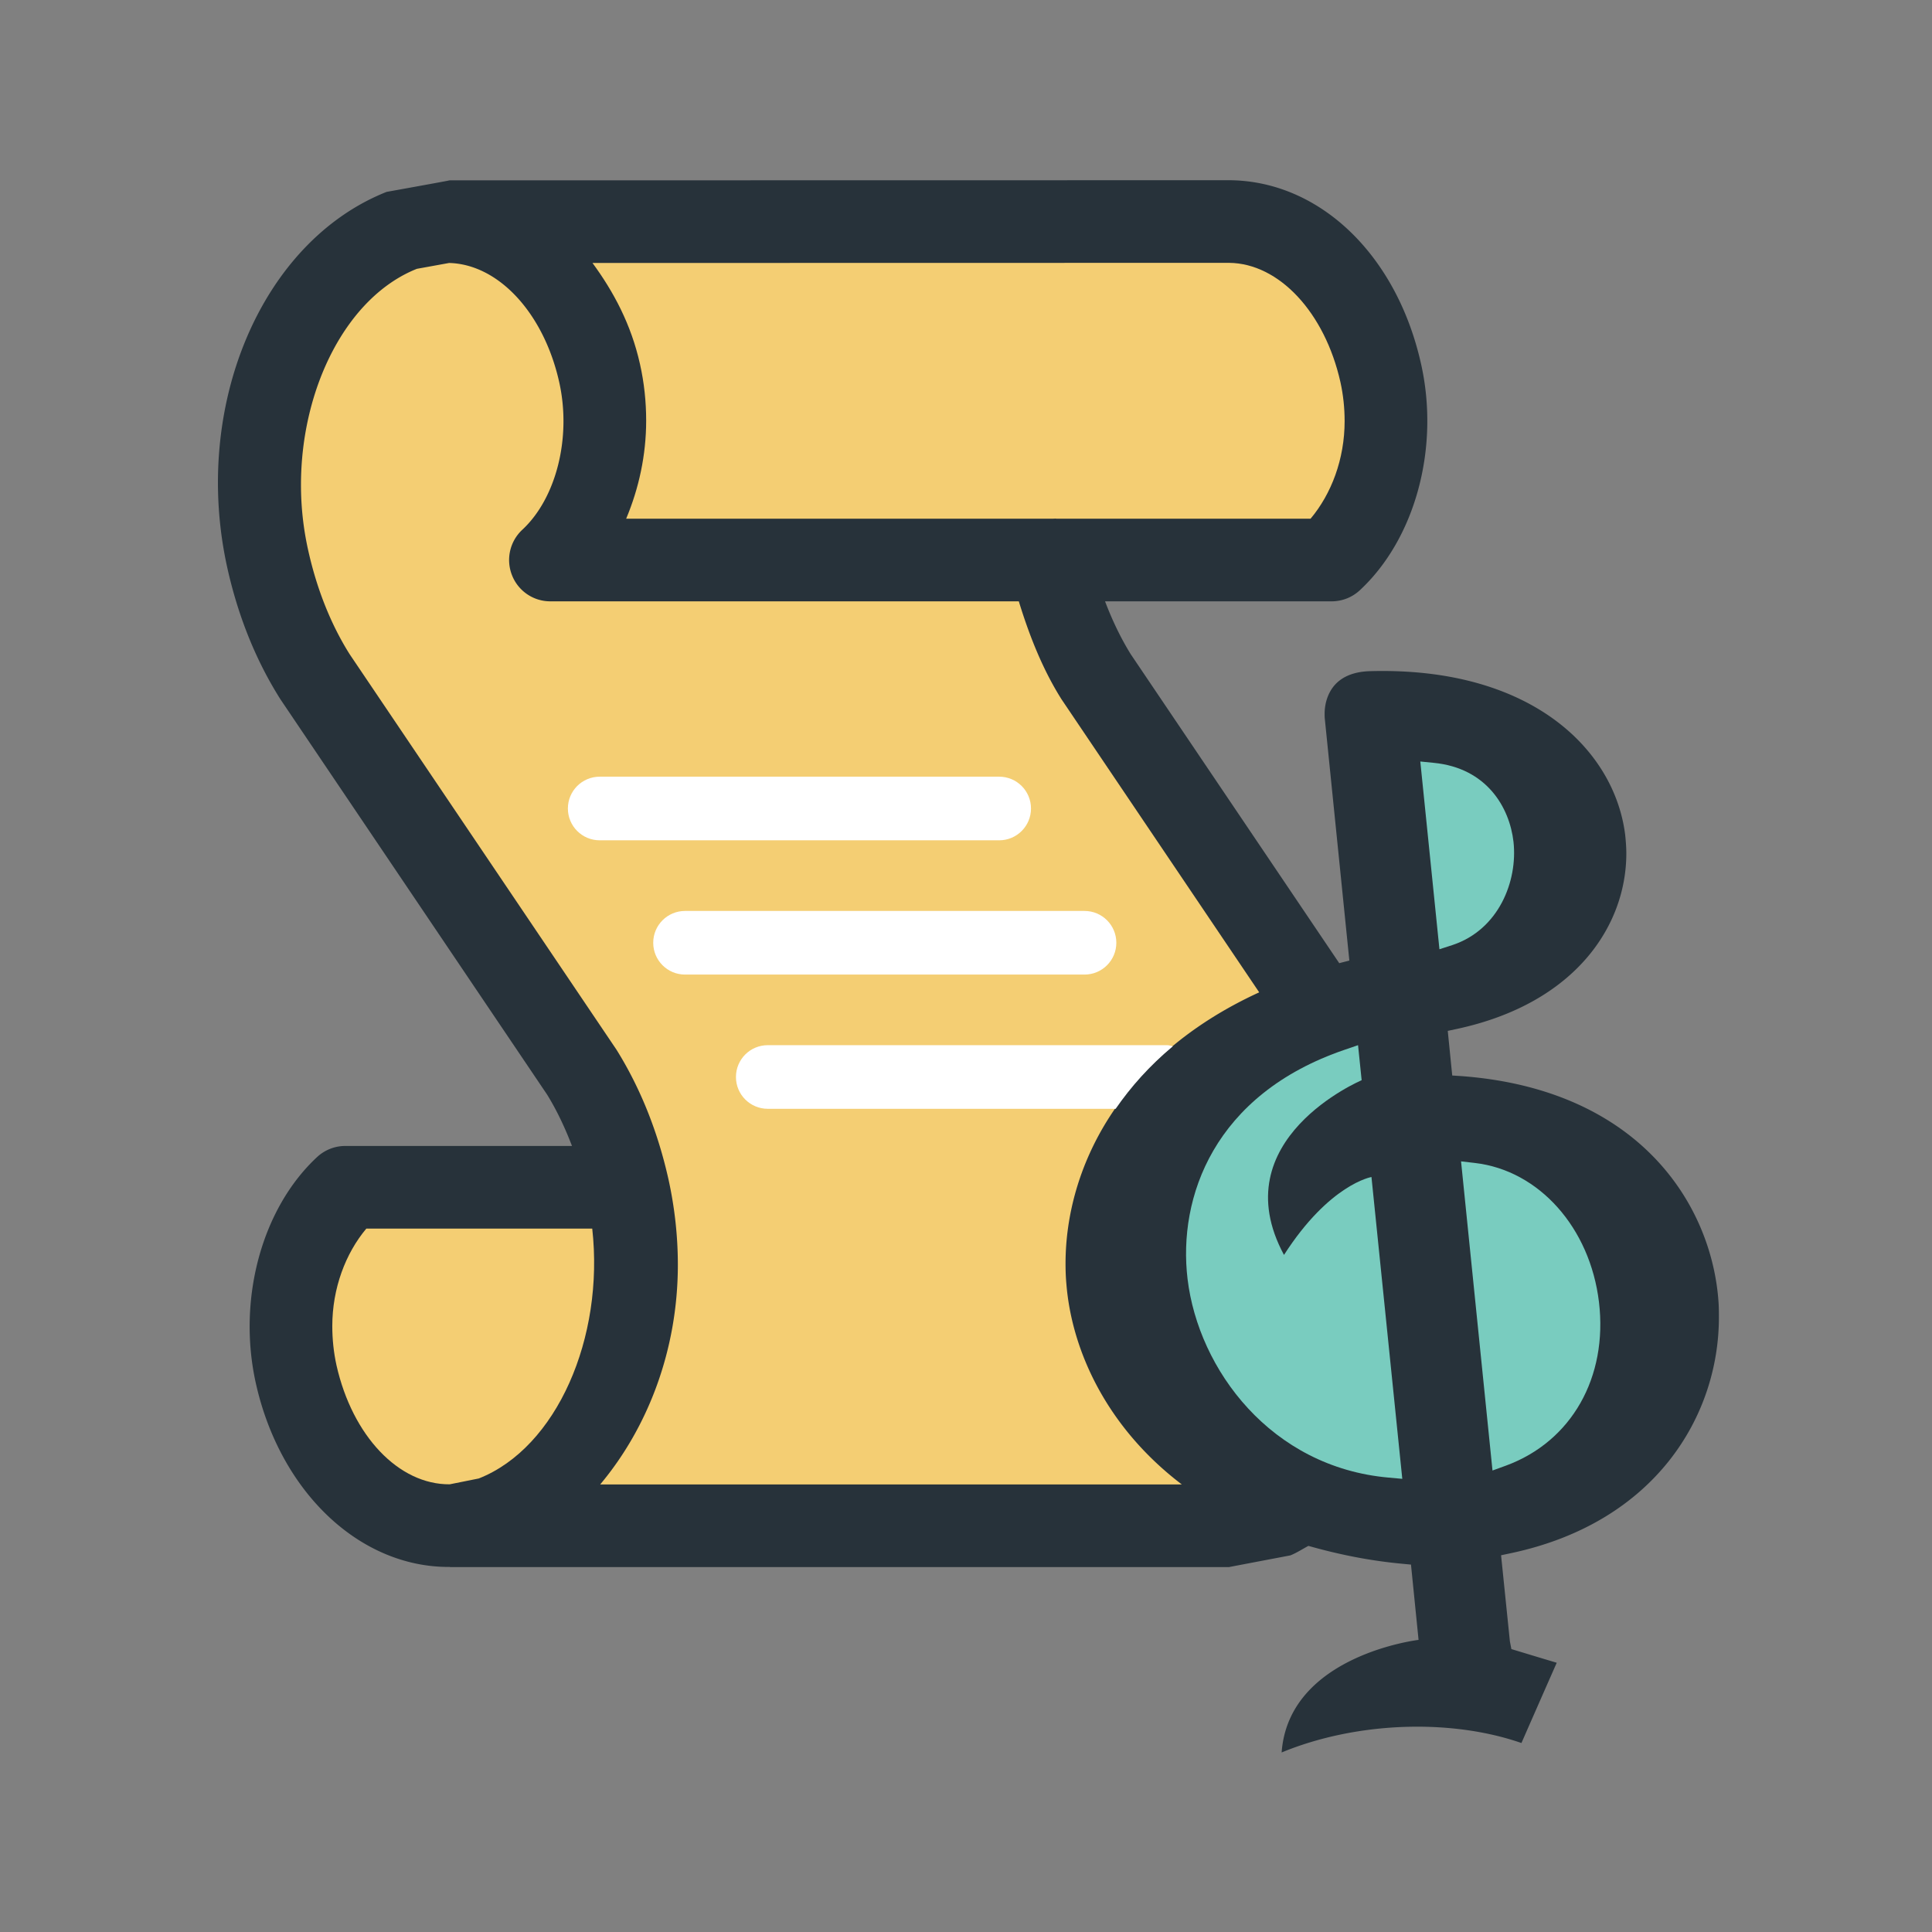<?xml version="1.0" encoding="utf-8"?>
<svg width="800px" height="800px" viewBox="0 0 1024 1024" class="icon"  version="1.1" xmlns="http://www.w3.org/2000/svg"><rect x="0" y="0" width="1024" height="1024" fill="#808080" stroke="none"/><path d="M911.051 698.265c0-2.701 0-5.399-0.199-8.1-3.426-50.78-41.098-112.622-136.132-119.798l-5.008-0.331-2.37-23.645 5.203-1.119c62.766-13.633 89.439-54.926 89.439-92.926 0-3.295-0.263-6.521-0.594-9.748-5.533-44.915-49.461-89.241-135.144-86.87-8.299 0.199-14.689 2.701-18.836 7.378-3.426 3.885-5.334 9.419-5.334 15.211 0 0.792 0 1.517 0.063 2.307l13.043 128.494-4.876 1.251c-0.196 0.047-0.327 0.115-0.459 0.162L599.335 346.774c-5.267-8.497-9.813-17.979-13.633-28.055h120.064a21.901 21.901 0 0 0 14.884-5.796c29.438-27.266 42.544-75.476 32.533-120.064-12.908-57.823-53.74-96.946-101.491-97.34h-0.196l-412.94 0.068c-0.657 0-1.187 0.263-1.844 0.327-6.916 1.319-31.811 5.796-31.811 5.796-66.452 26.346-103.464 113.937-84.364 199.489 5.729 25.621 15.147 49.002 28.123 69.484l141.335 209.5c5.071 8.231 9.418 17.387 13.171 27.198H183.037a22.018 22.018 0 0 0-14.884 5.796c-29.438 27.266-42.481 75.54-32.533 120.061 12.908 57.695 55.122 97.606 102.739 97.276 0.068 0 0.131 0.068 0.263 0.068H651.43c-0.131 0 32.469-6.191 32.469-6.191 3.358-1.335 6.39-3.345 9.584-5.042 15.114 4.266 31.252 7.739 49.495 9.451l4.873 0.462 4.016 39.911s-68.823 8.099-72.576 59.668c39.58-16.334 89.571-18.044 127.108-5.004 2.701-6.191 14.82-33.787 18.704-42.544-7.112-2.107-24.039-7.246-24.039-7.246l-0.789-4.083-4.677-45.641 5.27-1.119c76.922-16.335 110.184-73.17 110.184-124.938z" fill="#27323A" /><path d="M646.625 139.317h4.873c26.343 0.263 50.644 26.21 58.943 63.157 1.517 6.849 2.239 13.832 2.239 20.745 0 20.154-7.044 38.596-18.044 51.7H560.017c-0.857-0.131-1.777 0.068-2.633 0H331.88c6.717-16.003 10.601-33.653 10.601-51.963 0-10.012-1.052-20.151-3.291-30.032-4.677-21.008-14.027-38.397-25.159-53.544 92.731 0 299.925-0.063 332.593-0.063zM253.771 783.621s-15.015 3.028-15.414 3.095c-27.067 0.196-51.568-25.684-59.999-63.029-1.514-6.849-2.239-13.896-2.239-20.813 0-20.088 7.047-38.592 18.047-51.7h119.733c6.456 57.827-18.771 116.113-60.129 132.447z" fill="#F4CE73" /><path d="M318.116 786.781c25.29-30.163 41.162-71.325 41.162-116.439 0-14.952-1.648-30.23-5.008-45.444-5.662-25.222-14.884-48.274-27.529-68.559l-141.399-209.564c-9.88-15.673-17.39-34.378-21.999-55.126a158.764 158.764 0 0 1-3.82-34.641c0-51.505 24.437-99.842 61.448-114.531 0.068 0 17.059-3.095 17.059-3.095 26.21 0.657 50.183 26.609 58.349 63.094 6.586 29.307-1.514 61.58-19.557 78.308a21.898 21.898 0 0 0-5.47 24.039 21.776 21.776 0 0 0 20.354 13.896h248.288c5.733 18.704 12.844 36.418 22.657 51.963L667.403 525.963c-75.014 34.394-102.645 94.261-102.645 143.786 0 3.689 0.131 7.378 0.462 10.932 2.93 35.763 21.801 76.184 61.152 106.1H318.116z" fill="#F4CE73" /><path d="M735.992 783.159c-62.301-5.533-100.763-57.166-106.559-105.244-5.203-43.269 13.964-97.866 83.245-121.511l7.115-2.438 1.909 18.573s-74.157 31.349-41.162 92.599c24.171-37.604 46.366-41.293 46.366-41.293l16.334 159.972-7.247-0.658zM752.789 403.608l7.243 0.725c27.86 2.769 40.043 23.446 42.15 41.823 2.307 21.008-7.9 46.497-32.139 54.663l-7.112 2.304-10.143-99.514zM791.055 779.406l-16.665-163.86 7.378 0.856c33.916 3.952 60.987 34.246 65.727 73.763 4.741 39.843-14.557 73.827-49.198 86.606l-7.243 2.634z" fill="#79CCBF" /><path d="M529.592 445.381h-211.739c-9.32 0-16.86-7.54-16.86-16.86 0-9.32 7.54-16.86 16.86-16.86h211.738c9.317 0 16.86 7.54 16.86 16.86 0 9.32-7.543 16.86-16.859 16.86zM574.82 516.544H363.082c-9.32 0-16.86-7.543-16.86-16.86 0-9.32 7.54-16.86 16.86-16.86h211.738c9.317 0 16.86 7.54 16.86 16.86 0 9.317-7.543 16.86-16.86 16.86zM618.667 553.967h-211.739c-9.32 0-16.86 7.543-16.86 16.86 0 9.32 7.54 16.86 16.86 16.86h184.388c8.053-11.641 17.963-22.836 30.311-33.127-0.988-0.183-1.909-0.594-2.96-0.594z" fill="#FFFFFF" /></svg>